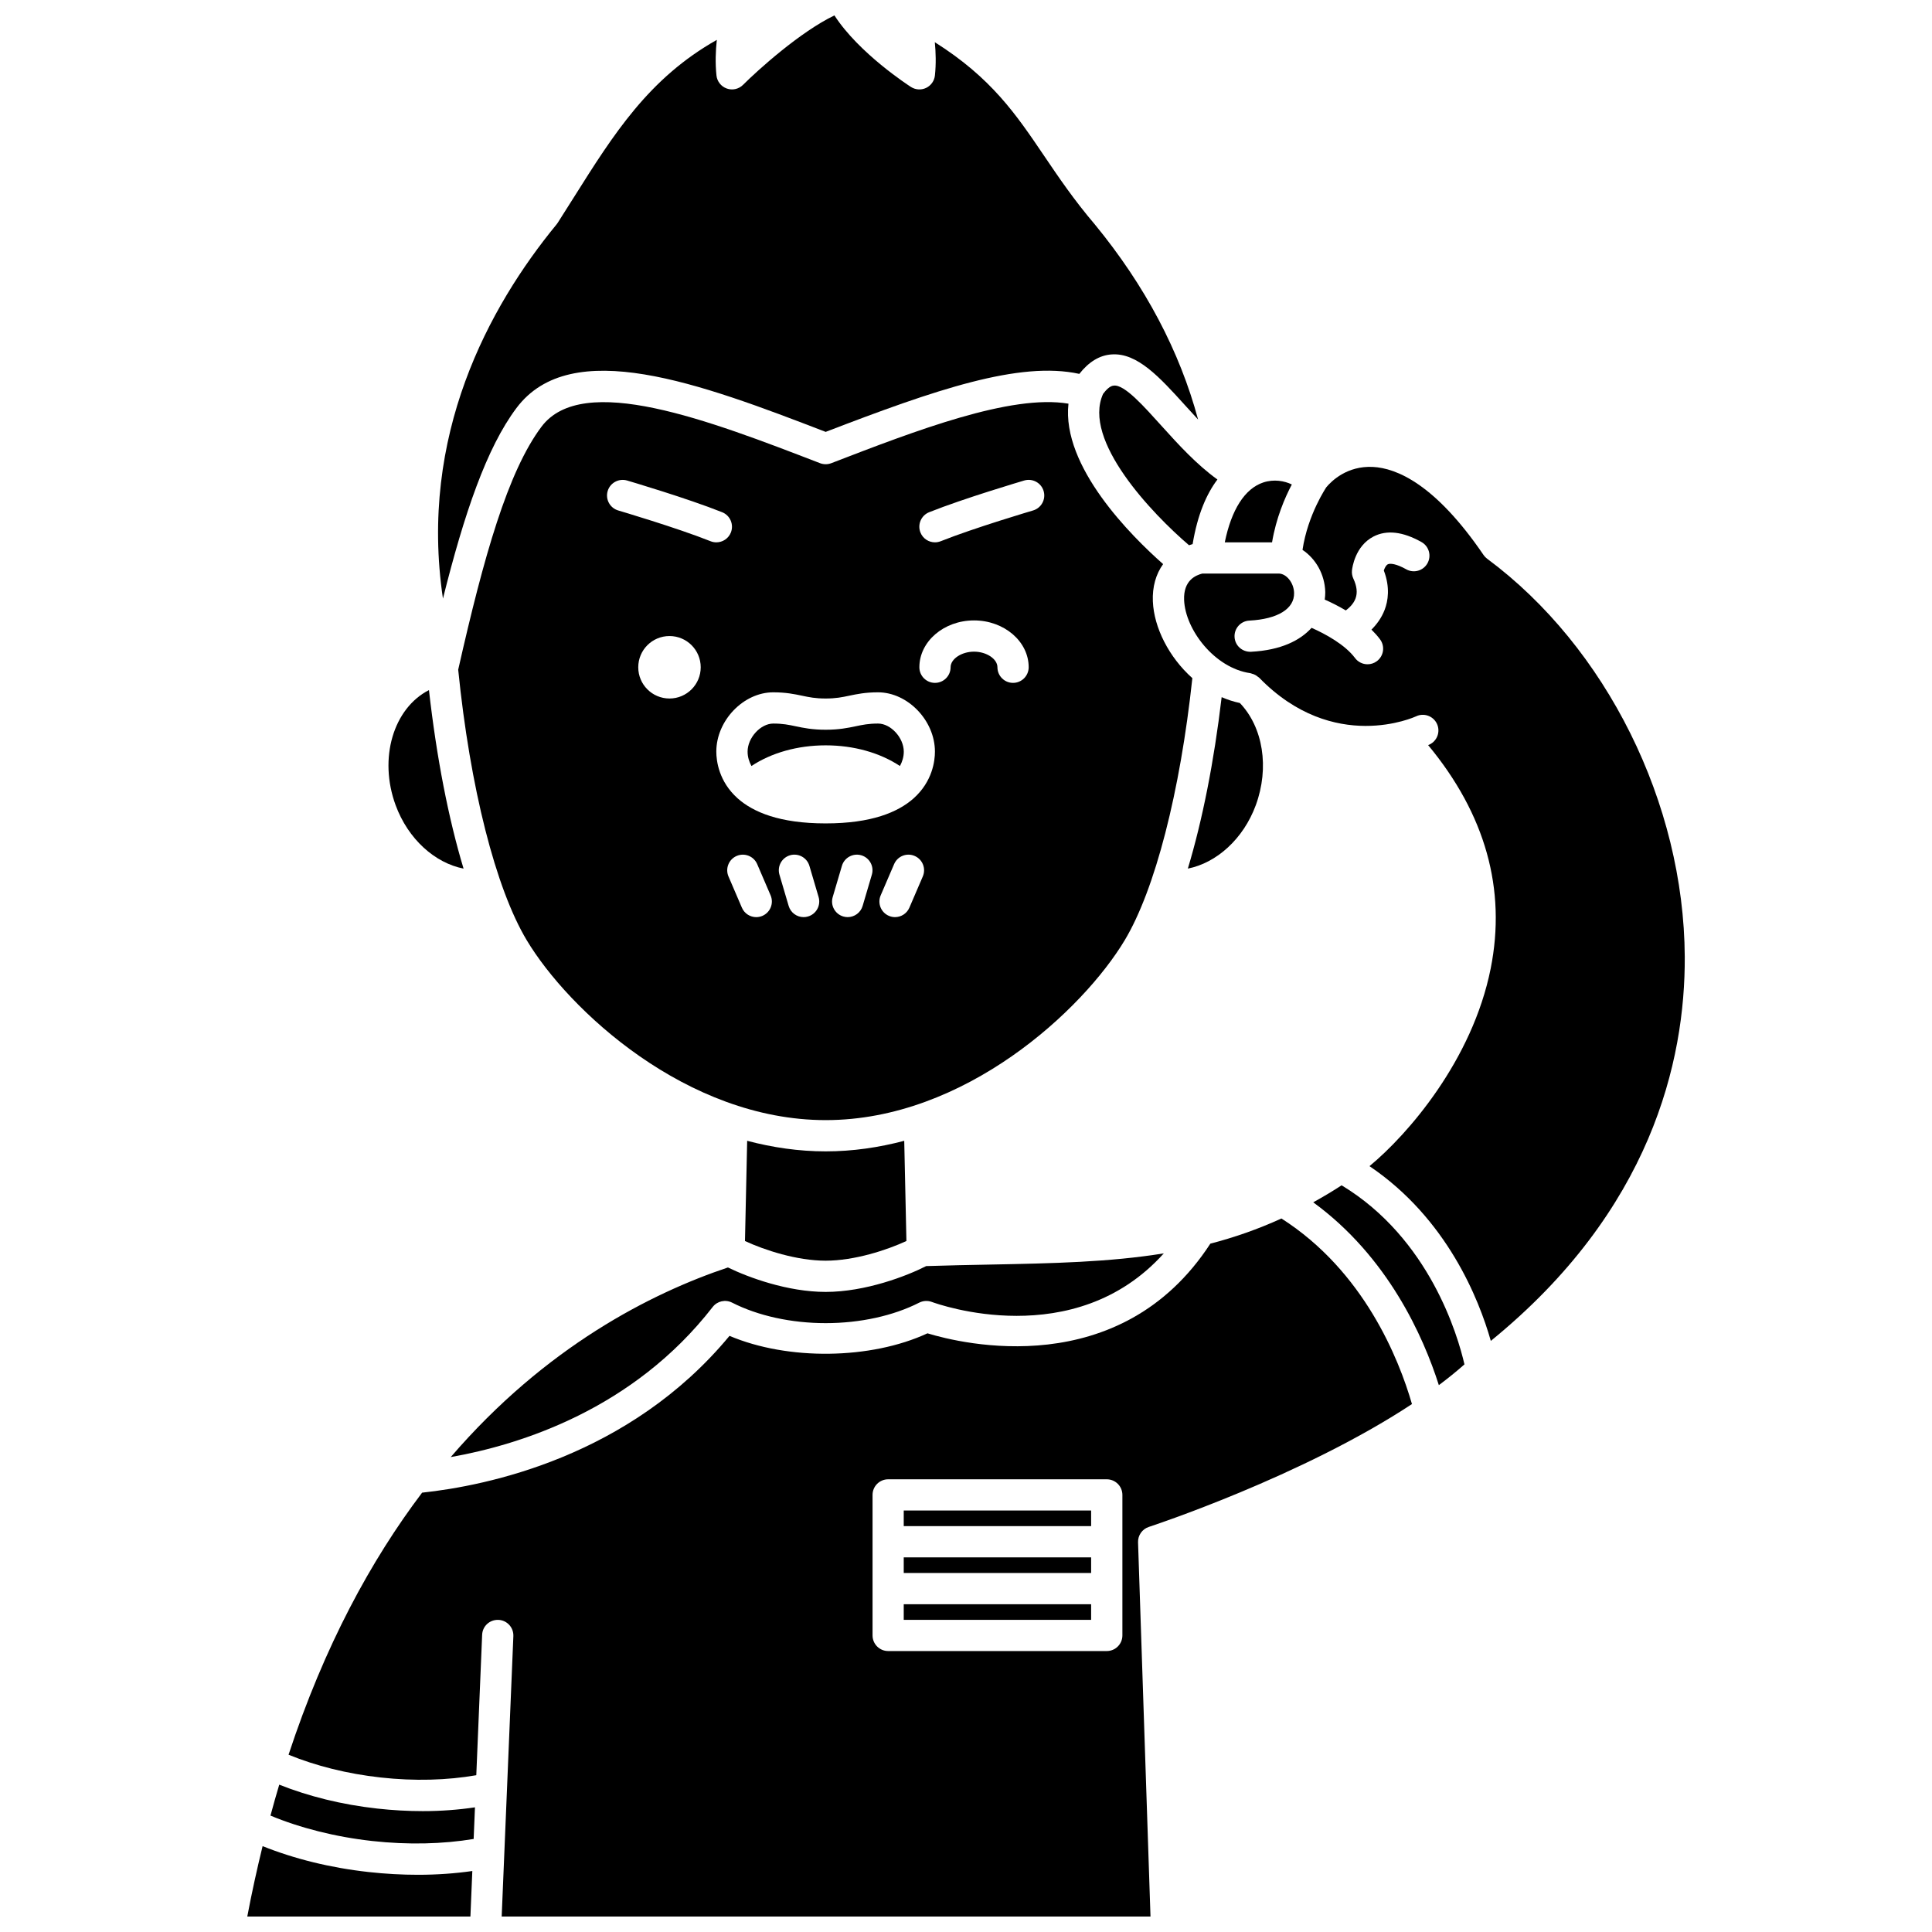<?xml version="1.0" encoding="UTF-8"?>
<!-- Uploaded to: ICON Repo, www.iconrepo.com, Generator: ICON Repo Mixer Tools -->
<svg width="800px" height="800px" version="1.1" viewBox="144 144 512 512" xmlns="http://www.w3.org/2000/svg">
 <defs>
  <clipPath id="c">
   <path d="m260 148.09h202v154.91h-202z"/>
  </clipPath>
  <clipPath id="b">
   <path d="m220 466h299v185.9h-299z"/>
  </clipPath>
  <clipPath id="a">
   <path d="m209 633h61v18.902h-61z"/>
  </clipPath>
 </defs>
 <path d="m449.52 303.4c-0.164-3.894 0.809-7.258 2.719-9.906-8.371-7.391-26.934-25.828-25.086-42.516-15.258-2.57-40.426 7.121-62.852 15.77-0.957 0.367-2.019 0.367-2.981 0-29.477-11.367-62.883-24.25-73.828-9.656-8.91 11.883-15.277 34.332-22.066 64.383 3.137 31.172 9.918 57.949 18.176 71.715 11.055 18.426 42.336 47.652 79.223 47.652s68.164-29.23 79.223-47.652c8.047-13.414 14.703-39.277 17.938-69.477-6.223-5.543-10.176-13.426-10.465-20.312zm-128.1 25.711c-4.574 0-8.277-3.703-8.277-8.277s3.703-8.277 8.277-8.277 8.277 3.703 8.277 8.277c0 4.566-3.707 8.277-8.277 8.277zm10.879-41.684c-8.902-3.555-24.309-8.102-24.461-8.148-2.191-0.645-3.449-2.945-2.801-5.141 0.645-2.191 2.953-3.43 5.141-2.801 0.645 0.191 15.934 4.707 25.199 8.406 2.121 0.848 3.152 3.258 2.309 5.379-0.645 1.617-2.203 2.602-3.844 2.602-0.52 0-1.039-0.094-1.543-0.297zm13.75 99.285c-0.535 0.227-1.09 0.34-1.633 0.34-1.605 0-3.129-0.938-3.805-2.504l-3.555-8.277c-0.902-2.102 0.07-4.535 2.168-5.438 2.098-0.902 4.531 0.07 5.438 2.168l3.555 8.277c0.898 2.098-0.07 4.527-2.168 5.434zm12.09 0.164c-0.391 0.117-0.781 0.172-1.172 0.172-1.789 0-3.434-1.168-3.965-2.973l-2.441-8.277c-0.645-2.191 0.605-4.488 2.797-5.141 2.18-0.641 4.488 0.605 5.141 2.797l2.441 8.277c0.645 2.199-0.609 4.496-2.801 5.144zm16.91-11.078-2.441 8.277c-0.531 1.805-2.18 2.973-3.965 2.973-0.391 0-0.781-0.059-1.172-0.172-2.191-0.645-3.449-2.945-2.797-5.141l2.441-8.277c0.645-2.191 2.957-3.438 5.141-2.797 2.188 0.648 3.441 2.949 2.793 5.137zm13.504 0.469-3.559 8.277c-0.676 1.562-2.199 2.504-3.805 2.504-0.547 0-1.102-0.109-1.633-0.34-2.098-0.902-3.07-3.336-2.164-5.434l3.559-8.277c0.902-2.098 3.332-3.074 5.434-2.164 2.102 0.898 3.07 3.332 2.168 5.434zm-2.41-20.719c-0.008 0.008-0.008 0.016-0.016 0.023-0.012 0.012-0.023 0.012-0.039 0.023-4.117 3.652-11.156 6.617-23.246 6.617h-0.078c-12.098 0-19.141-2.965-23.258-6.621-0.008-0.008-0.02-0.012-0.027-0.02-0.004-0.004-0.008-0.012-0.012-0.016-4.977-4.453-5.637-9.926-5.637-12.371 0-8.223 7.191-15.711 15.09-15.711 3.359 0 5.621 0.477 7.613 0.895 1.902 0.402 3.551 0.746 6.266 0.746 2.715 0 4.363-0.344 6.266-0.746 1.992-0.418 4.254-0.895 7.613-0.895 7.894 0 15.09 7.488 15.09 15.711 0.008 2.445-0.652 7.91-5.625 12.363zm26.324-30.578c-2.285 0-4.137-1.855-4.137-4.137 0-2.207-2.902-4.137-6.207-4.137-3.305 0-6.207 1.934-6.207 4.137 0 2.285-1.855 4.137-4.137 4.137-2.285 0-4.137-1.855-4.137-4.137 0-6.844 6.496-12.414 14.484-12.414 7.988 0 14.484 5.57 14.484 12.414-0.008 2.281-1.859 4.137-4.144 4.137zm5.305-45.691c-0.156 0.047-15.559 4.594-24.465 8.148-0.504 0.199-1.027 0.297-1.535 0.297-1.645 0-3.199-0.984-3.844-2.602-0.848-2.121 0.188-4.531 2.309-5.379 9.266-3.699 24.555-8.211 25.195-8.406 2.203-0.637 4.496 0.609 5.141 2.801 0.645 2.195-0.609 4.496-2.801 5.141z"/>
 <path d="m460.06 288.19c1.312-7.93 3.742-13.375 6.57-17.117-5.527-3.977-10.359-9.281-14.711-14.105-4.644-5.133-9.918-11.156-12.781-10.777-0.996 0.059-2.047 1.172-2.812 2.199-5.566 12.316 13.023 31.758 22.777 40.102 0.309-0.109 0.637-0.207 0.957-0.301z"/>
 <g clip-path="url(#c)">
  <path d="m280.87 252.13c14.484-19.312 48.621-6.523 81.941 6.324 29.086-11.191 51.375-18.84 67.219-15.371 2.512-3.188 5.391-4.969 8.621-5.16 6.754-0.445 12.664 6.035 19.406 13.488 1.117 1.234 2.269 2.504 3.449 3.769-4.856-18.051-13.984-35.418-27.395-51.742-5.512-6.473-9.543-12.434-13.445-18.195-7.406-10.949-13.938-20.602-28.93-30.055 0.262 2.688 0.352 5.731 0.027 8.805-0.148 1.434-1.031 2.676-2.324 3.301-1.297 0.621-2.824 0.527-4.031-0.25-0.617-0.398-13.793-8.93-20.277-18.957-9.066 4.348-20.273 14.461-24.219 18.402-1.133 1.129-2.816 1.508-4.309 0.973-1.508-0.535-2.57-1.883-2.734-3.473-0.344-3.316-0.215-6.59 0.094-9.418-18.016 10.172-27.293 24.906-37.848 41.664-1.41 2.242-2.844 4.512-4.312 6.809-0.086 0.137-0.184 0.266-0.285 0.395-18.012 21.922-36.543 56.027-30.133 99.195 5.672-22.652 11.57-39.953 19.484-50.504z"/>
 </g>
 <path d="m376.69 335.75c-2.5 0-4.082 0.332-5.914 0.715-2.062 0.43-4.391 0.922-7.965 0.922s-5.906-0.488-7.965-0.922c-1.832-0.387-3.414-0.715-5.914-0.715-3.371 0-6.812 3.75-6.812 7.434 0 1.41 0.398 2.66 1.02 3.816 5.285-3.496 12.203-5.477 19.676-5.477 7.465 0 14.387 1.977 19.676 5.477 0.621-1.152 1.02-2.406 1.02-3.812-0.008-3.688-3.449-7.438-6.82-7.438z"/>
 <path d="m486.35 272.39c-1.949-0.945-4.727-1.473-7.574-0.531-4.898 1.629-8.438 7.219-10.195 15.863h12.527c1.07-6.414 3.383-11.824 5.242-15.332z"/>
 <path d="m467.75 328.75c-2.035 17.207-5.121 32.703-8.961 45.438 7.594-1.5 14.703-7.836 18.004-16.793 3.664-9.969 1.926-20.668-4.215-27.09-1.672-0.355-3.285-0.883-4.828-1.555z"/>
 <path d="m384.21 472.88-0.578-26.555c-6.684 1.762-13.641 2.801-20.812 2.801-7.168 0-14.125-1.039-20.812-2.801l-0.582 26.559c5.172 2.398 13.727 5.211 21.383 5.211 7.641 0 16.211-2.812 21.402-5.215z"/>
 <path d="m263.45 530.14c18.516-3.277 48.387-12.691 69.418-39.777 1.211-1.57 3.375-2.051 5.144-1.152 6.894 3.504 15.695 5.434 24.801 5.434s17.91-1.93 24.801-5.434c1.031-0.516 2.242-0.586 3.32-0.188 1.66 0.613 37.766 13.523 61.488-12.867-14.43 2.336-29.441 2.648-46.082 2.969-5.422 0.102-11.051 0.215-16.895 0.402-5.113 2.613-16.066 6.844-26.637 6.844-10.098 0-20.523-3.856-25.898-6.481-20.391 6.84-48.289 20.992-73.461 50.25z"/>
 <path d="m266.85 374.19c-3.981-13.191-7.144-29.355-9.172-47.312-9.406 4.82-13.414 18.043-8.828 30.516 3.301 8.973 10.395 15.305 18 16.797z"/>
 <path d="m383.5 556.72h49.66v4.137h-49.66z"/>
 <path d="m383.5 569.14h49.66v4.137h-49.66z"/>
 <path d="m538.11 292.07c-0.371-0.273-0.691-0.609-0.953-0.992-12.77-18.734-23.023-23.035-29.371-23.34-6.75-0.316-10.855 3.66-12.297 5.383 0.016 0-4.898 7.168-6.312 16.602 3.488 2.324 5.906 6.449 6.031 11.184 0.016 0.648-0.062 1.32-0.141 1.988 1.59 0.703 3.551 1.668 5.59 2.875 0.992-0.754 2.07-1.812 2.57-3.172 0.559-1.512 0.367-3.231-0.578-5.269-0.32-0.684-0.441-1.438-0.363-2.18 0.07-0.648 0.812-6.43 5.699-8.961 3.504-1.812 7.785-1.316 12.723 1.461 1.992 1.121 2.699 3.641 1.578 5.637-1.121 1.992-3.648 2.703-5.637 1.578-2.625-1.473-4.262-1.629-4.863-1.32-0.496 0.258-0.855 1.016-1.059 1.641 1.715 4.508 1.102 8.102 0.227 10.398-0.836 2.191-2.148 3.93-3.504 5.273 0.824 0.812 1.598 1.664 2.273 2.574 1.367 1.832 0.988 4.426-0.844 5.789-0.746 0.555-1.609 0.82-2.469 0.82-1.262 0-2.508-0.574-3.324-1.664-2.656-3.562-7.918-6.414-11.508-7.992-3.031 3.344-8.102 5.93-16.066 6.344-2.309 0.078-4.227-1.633-4.344-3.918-0.121-2.281 1.633-4.231 3.918-4.344 7.535-0.395 11.973-3.137 11.859-7.34-0.07-2.684-2.027-5.129-4.106-5.129h-0.004-20.203c-1.652 0.43-5.059 1.715-4.832 7.051 0.332 7.824 8.059 17.98 17.523 19.348 0.168 0.023 0.324 0.109 0.488 0.152 0.164 0.047 0.324 0.086 0.48 0.152 0.402 0.164 0.762 0.391 1.094 0.676 0.043 0.039 0.094 0.047 0.137 0.086 0.016 0.016 0.027 0.031 0.047 0.051 0.039 0.039 0.09 0.055 0.129 0.094 19.746 20.309 41.359 10.328 41.574 10.23 2.051-0.984 4.531-0.113 5.516 1.953 0.984 2.066 0.113 4.531-1.953 5.516-0.016 0.008-0.141 0.066-0.367 0.16 15.176 18.312 20.766 38.203 16.574 59.211-4.856 24.316-21.973 43.988-32.117 52.363 20.559 13.895 29.016 35.281 32.152 46.309 42.477-34.543 51.531-74.16 51.398-101.79-0.211-40.652-20.762-82.059-52.367-105.49z"/>
 <g clip-path="url(#b)">
  <path d="m448.45 548.65c0.484-0.156 40.617-13.34 69.734-32.559-3.457-11.965-12.727-35.23-34.59-49.176-6.281 2.863-12.531 5.027-18.84 6.668-23.938 36.805-65.887 26.527-74.965 23.762-15.031 6.973-37.008 7.234-52.461 0.672-26.531 32.07-64.379 39.73-81.465 41.555-13.527 17.887-25.898 40.594-35.395 69.449 7.191 2.941 15.504 5.051 24.418 6.035 8.973 0.992 17.625 0.738 25.336-0.605l1.551-37.203c0.09-2.285 1.969-4.039 4.309-3.965 2.285 0.094 4.055 2.023 3.965 4.309l-3.094 74.309h171.94l-3.297-99.172c-0.062-1.844 1.105-3.504 2.856-4.078zm-7.004 3.93v24.828c0 2.285-1.855 4.137-4.137 4.137h-57.938c-2.285 0-4.137-1.855-4.137-4.137v-37.242c0-2.285 1.855-4.137 4.137-4.137h57.938c2.285 0 4.137 1.855 4.137 4.137z"/>
 </g>
 <path d="m499.54 458.12c-2.519 1.648-5.023 3.117-7.519 4.508 19.836 14.465 29.219 35.656 33.289 48.453 2.387-1.797 4.672-3.625 6.785-5.504-1.73-7.543-9.207-33.355-32.555-47.457z"/>
 <g clip-path="url(#a)">
  <path d="m241.72 640.11c-10.238-1.129-19.801-3.527-28.129-6.867-1.465 6.008-2.84 12.191-4.059 18.66h59.133l0.504-12.066c-4.57 0.656-9.387 1-14.367 1-4.273 0.004-8.656-0.238-13.082-0.727z"/>
 </g>
 <path d="m243.98 623.29c-9.395-1.039-18.227-3.25-25.977-6.336-0.805 2.676-1.574 5.418-2.324 8.199 7.809 3.254 17.176 5.648 26.949 6.731 9.523 1.051 18.711 0.816 26.895-0.539l0.348-8.383c-4.391 0.656-9.027 1.004-13.816 1.004-3.941 0-7.984-0.223-12.074-0.676z"/>
 <path d="m383.5 544.3h49.66v4.137h-49.66z"/>
</svg>